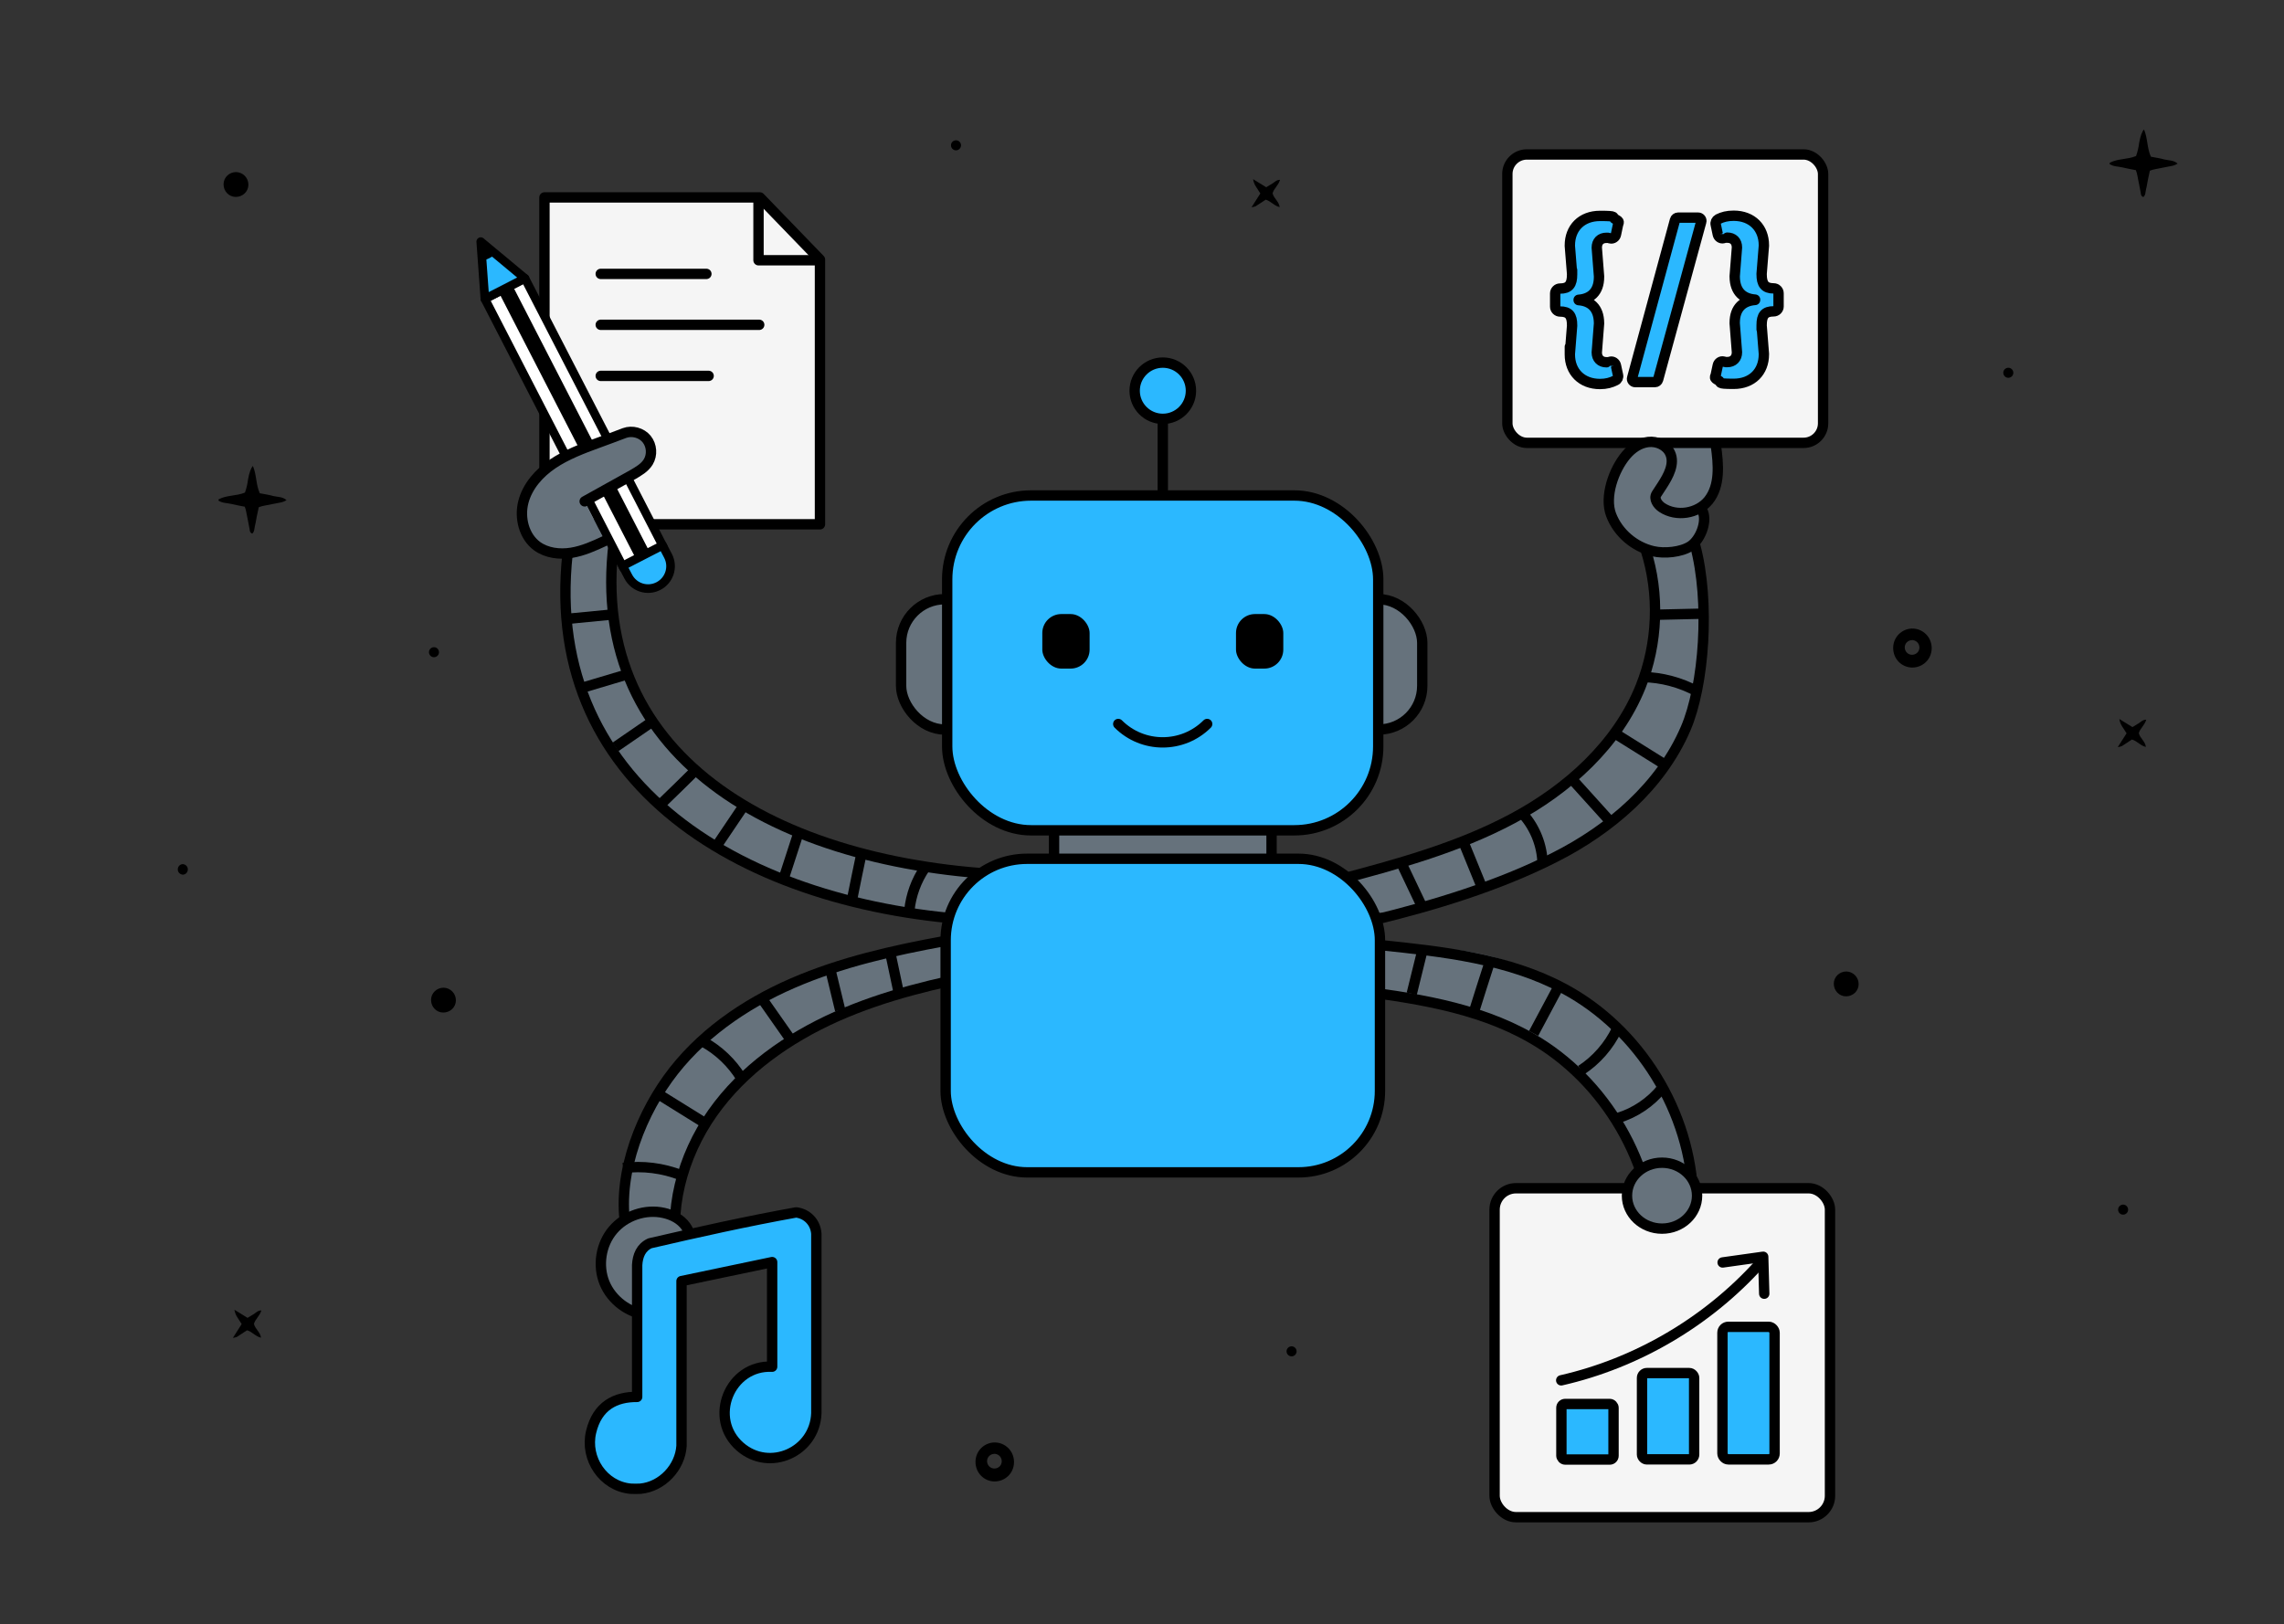 <?xml version="1.0" encoding="UTF-8"?>
<svg xmlns="http://www.w3.org/2000/svg" version="1.1" viewBox="0 0 1323.1 941">
  <rect x="0" y="0" width="1323.1" height="941" fill="#333333" stroke="none"/>
  <!-- Generator: Adobe Illustrator 29.5.0, SVG Export Plug-In . SVG Version: 2.1.0 Build 137)  -->
  <defs>
    <style>
      .st0, .st1, .st2, .st3, .st4, .st5, .st6, .st7 {
        stroke: #000;
        stroke-linejoin: round;
      }

      .st0, .st1, .st2, .st3, .st5, .st6 {
        stroke-width: 6px;
      }

      .st0, .st1, .st2, .st5 {
        stroke-linecap: round;
      }

      .st0, .st3 {
        fill: none;
      }

      .st1, .st4 {
        fill: #2bb8ff;
      }

      .st2, .st6 {
        fill: #f5f5f5;
      }

      .st4, .st7 {
        stroke-width: 5px;
      }

      .st8, .st5 {
        fill: #66727c;
      }

      .st7 {
        fill: #fff;
      }
    </style>
  </defs>
  <g id="Capa_1">
    <path d="M1107.5,364.2h0c-5.9.2-10.7,5-10.8,11,0,0,0,.2,0,.3,0,6.2,4.8,11.2,11,11.3,6.2,0,11.2-4.8,11.3-11v-.7c-.2-6.2-5.3-11-11.4-10.9ZM1107.6,379.4c-2.3,0-4.2-1.9-4.2-4.3,0-2.3,1.9-4.2,4.3-4.2h.4c2.3.3,3.9,2.2,3.8,4.5-.1,2.3-2,4-4.3,4Z"/>
    <path d="M575.9,835.8h0c-5.9.2-10.7,5-10.8,11,0,0,0,.2,0,.3,0,6.2,4.8,11.2,11,11.3,6.2,0,11.2-4.8,11.3-11v-.7c-.2-6.2-5.3-11-11.4-10.9ZM576,850.9c-2.3,0-4.2-1.9-4.2-4.3,0-2.3,1.9-4.2,4.3-4.2h.4c2.3.3,3.9,2.2,3.8,4.5-.1,2.3-2,4-4.3,4Z"/>
    <path d="M1231.9,424.9l-5.1,8c.8-.1,1.7-.3,2.4-.6l5.8-3.8c3,.8,4.9,3.6,8.1,4.3-.4-3.3-3.4-5-4.1-8,.7-2.7,3.4-4.6,4.3-7.8-2,0-3,1.2-4.2,2l-3.8,2.3-7.6-4.7q.4,2.5,1.7,4.4l2.5,3.9h0Z"/>
    <path d="M730.1,112.1l-5.1,8c.8-.1,1.7-.3,2.4-.6l5.8-3.8c3,.8,4.9,3.6,8.1,4.3-.4-3.3-3.4-5-4.1-8,.7-2.7,3.4-4.6,4.3-7.8-2,0-3,1.2-4.2,2l-3.8,2.3-7.6-4.7q.4,2.5,1.7,4.4l2.5,3.9h0Z"/>
    <path d="M140,767.2l-5.1,8c.8-.1,1.7-.3,2.4-.6l5.8-3.8c3,.8,4.9,3.6,8.1,4.3-.4-3.3-3.4-5-4.1-8,.7-2.7,3.4-4.6,4.3-7.8-2,0-3,1.2-4.2,2l-3.8,2.3-7.6-4.7q.4,2.5,1.7,4.4l2.5,3.9h0Z"/>
    <path d="M146.1,309.2c1.4-1.2,1.2-3,1.6-4.6.5-1.8.7-3.8,1.1-5.6l1.1-5.1c1-.4,2.1-.7,3.2-.9l10.2-2c1-.3,1.9-.7,2.7-1.2-2.4-2.1-5.3-1.8-7.7-2.4-2.4-.7-5.2-1.1-7.8-1.6-2.3-5-1.8-10.7-4-15.8q-1.7,1.8-2.8,7.7c-.3,2.6-.9,5.2-1.8,7.7-5,2.1-10.5,1.4-15.2,3.9,0,0,0,.3-.2.7,2.3,1.6,5,1.4,7.5,2,2.5.6,5.2,1.1,7.8,1.6.4,1.1.7,2.2.9,3.3.7,3.2,1.2,6.4,1.9,9.7.1.9.1,2.1,1.6,2.6h0Z"/>
    <path d="M1241.6,114.2c1.4-1.2,1.2-3,1.6-4.6.5-1.8.7-3.8,1.1-5.6l1.1-5.1c1-.4,2.1-.7,3.2-.9l10.2-2c1-.3,1.9-.7,2.7-1.2-2.4-2.1-5.3-1.8-7.7-2.4-2.4-.7-5.2-1.1-7.8-1.6-2.3-5-1.8-10.7-4-15.8q-1.7,1.8-2.8,7.7c-.3,2.6-.9,5.2-1.8,7.7-5,2.1-10.5,1.4-15.2,3.9,0,0,0,.3-.2.7,2.3,1.6,5,1.4,7.5,2,2.5.6,5.2,1.1,7.8,1.6.4,1.1.7,2.2.9,3.3.7,3.2,1.2,6.4,1.9,9.7.1.9.1,2.1,1.6,2.6h0Z"/>
    <path d="M105.9,500.7c-1.7,0-3,1.5-2.9,3.2,0,1.5,1.3,2.8,2.9,2.9,1.7,0,3-1.5,2.9-3.2,0-1.5-1.3-2.8-2.9-2.9Z"/>
    <path d="M257,572.3c-4,0-7.3,3.1-7.3,7.1,0,4,3.1,7.3,7.1,7.3,4,0,7.3-3.1,7.3-7.1,0,0,0,0,0,0h0c0-4-3.2-7.2-7.1-7.3Z"/>
    <path d="M136.8,99.7c-4,0-7.3,3.1-7.3,7.1,0,4,3.1,7.3,7.1,7.3,4,0,7.3-3.1,7.3-7.1,0,0,0,0,0,0h0c0-4-3.2-7.2-7.1-7.3Z"/>
    <path d="M1069.6,562.9c-4,0-7.3,3.1-7.3,7.1,0,4,3.1,7.3,7.1,7.3,4,0,7.3-3.1,7.3-7.1,0,0,0,0,0,0h0c0-4-3.2-7.2-7.1-7.3Z"/>
    <path d="M1230.1,698c-1.6-.1-3,1.1-3.1,2.7-.1,1.6,1.1,3,2.7,3.1,1.6.1,3-1.1,3.1-2.7h0c.1-1.6-1.1-3-2.7-3.1Z"/>
    <path d="M748.4,780.1c-1.6-.1-3,1.1-3.1,2.7-.1,1.6,1.1,3,2.7,3.1,1.6.1,3-1.1,3.1-2.7h0c.1-1.6-1.1-3-2.7-3.1Z"/>
    <path d="M1163.6,213.1c-1.6-.1-3,1.1-3.1,2.7-.1,1.6,1.1,3,2.7,3.1,1.6.1,3-1.1,3.1-2.7h0c.1-1.6-1.1-3-2.7-3.1Z"/>
    <path d="M554,81.3c-1.6-.1-3,1.1-3.1,2.7-.1,1.6,1.1,3,2.7,3.1,1.6.1,3-1.1,3.1-2.7h0c.1-1.6-1.1-3-2.7-3.1Z"/>
    <path d="M251.6,375c-1.6-.1-3,1.1-3.1,2.7s1.1,3,2.7,3.1c1.6.1,3-1.1,3.1-2.7h0c.1-1.6-1.1-3-2.7-3.1Z"/>
  </g>
  <g id="_x32_">
    <path class="st8" d="M984.8,348.7c-.6-6.8-.5-13.7-1.4-20.5-.4-3-1-6-2.2-8.9-.4-.9-.7-1.8-1.2-2.6-.2-.4-.4-.7-.6-1.1.5-1,.7-2.2.3-3.4-.2-.5-.4-.9-.6-1.3-.3-2.2-1.8-4.1-4.7-3.7-3.3.4-4.9,1.6-5.6,3.2-1.1.4-2.1.7-3.2,1.1-1.3.5-2.2,1.2-2.8,2.2-3.2-1-7.7,1.6-6.7,6,8.6,38.6-.4,79.6-24.1,111.1-7.5,9.9-16.1,18.8-25.5,26.7-10.3,6-20.6,12.1-30.7,18.4-.4.3-.8.6-1.1.9-2.2,1-4.5,2-6.7,3-1.1-.2-2.3,0-3.5.7-1.5.9-3,1.9-4.5,2.8-16.2,6.9-32.8,13-49.7,18.2-1.1.3-2,1.1-2.5,1.9-7.2,1.4-14.5,2.4-22,2.9-5.5.3-7,8.3-1.3,9.8-.4,0,1.9,3.7,2.1,4,.9,1,1.9,1.8,3,2.4,4.1,9.3,16.6,6.1,24.3,4.7,11.9-2.2,23.8-4.9,35.4-8.2,22.4-6.4,44.4-15.3,64.2-27.8,36.4-22.9,65.9-59.8,71.9-103.3,1.8-13.3.6-26.1-.6-39.4Z"/>
    <path class="st8" d="M525.7,528.4c8.8,1.1,17.6,2.9,26.4,3.6,4,.4,7.8.5,11.7.1,1.2-.1,2.4-.3,3.5-.5.5,0,1-.2,1.5-.3,1.2.7,2.7,1.2,4.3,1.1.6,0,1.2-.1,1.8-.3,2.9.3,5.5-.7,5.6-3.5.1-3.1-1.1-5-3.2-6-.3-1.1-.6-2.1-.8-3.2-.3-1.3-1.2-2.4-2.3-3.1,1.9-2.8-.8-6.7-6.5-7.7-46.8-8.3-99.4-18.8-138.5-43.5-11.2-7-22.8-10.5-33.8-25.1-5.8-11-18.1-24-24.3-35-.3-.5-.6-.9-.9-1.2-.9-2.3-1.8-4.6-2.7-6.9.5-.9.5-2.1-.3-3.4-.9-1.6-1.9-3.2-2.7-4.8-6-16.7-7.3-36.1-11-53-.2-1.1,0-20.7,2.9-16.3-.6-7,2.5-6.8,3.2-13.7.5-5.1-9.3-8.5-12.3-3.6.2-.3-5.1.8-5.4,1-1.4.6-2.6,1.3-3.6,2.2-12.6,1.6-10.8,14-10.3,21.4.7,11.6-.6,33.6,1.6,45.2,4.3,22.4,11.5,40.4,23.9,61.8,22.8,39.3,68.1,67.4,122.5,83.4,16.6,4.9,32.8,9.2,49.9,11.3Z"/>
    <path class="st8" d="M360.2,706.4c0,6.8,5.8,15.8,6.1,22.6.2,3.1.5,6.1,1.4,9,.3.9.6,1.8.9,2.7.2.4.3.8.5,1.1-.6,1-.9,2.1-.6,3.4.1.5.3.9.5,1.4,0,2.2,1.5,4.2,4.4,4.1,3.3,0,5-1.2,5.9-2.8,1.1-.3,2.2-.6,3.2-.8,1.3-.3,2.3-1.1,3-2,3.1,1.3,7.8-1,7.2-5.4-5.3-39.1-.1-72.1,26.1-101.6,8.3-9.3,24.7-24.6,34.8-31.7,10.8-5.1,19.6-10.4,30.3-15.8.5-.2,2.7-.5,3.1-.8,1.9-2.1,3.2-4.7,6.2-3.4,1,.3.9-.9,2.2-1.5,1.6-.8,6.9-1.8,8.5-2.6,16.8-5.6,31.2-9.7,48.5-13.5,1.1-.2,2.8.8,3.5,0,7.3-.8,14.7-1.2,22.1-1,5.5.1,7.7-7.7,2.1-9.7.4.1-1.5-3.9-1.7-4.1-.8-1.1-1.7-1.9-2.8-2.6-3.4-9.6-16.1-7.5-23.8-6.7-12.1,1.2-24.1,2.9-36,5.3-22.9,4.5-45.5,11.6-66.3,22.3-38.1,19.8-74.9,52.7-84.5,95.5-2.9,13.1-4.9,25.3-4.9,38.6Z"/>
    <path class="st8" d="M983.2,696c-4.4-11.3-1-26-6.4-36.8-10.5-20.9-18.7-41.5-34.6-58.6-29.2-31.5-75.6-53-119.3-50.9-13.4.7-35.5-.9-41.1-13-13.9-30.1-11.7,20.2-17.4,26-2.1,2.2-5.7,2.1-8.3,3.8-.8.5-1.6,1-2.3,1.6-.3.3-.7.5-1,.8-1.1-.3-2.3-.3-3.4.3-.4.2-.8.5-1.2.9-2.1.7-3.6,2.6-2.8,5.3,1,3.1,2.5,4.6,4.2,4.9.6,1,1.1,1.9,1.7,2.9.7,1.2,1.6,2,2.7,2.4-.4,3.4-.6.9,3.6-.9,36.3-15.6,81.8-8,117.3,9.5,11.1,5.5,21.4,12.4,31,20.1,7.8,9.1,15.7,18,23.8,26.8.3.4.7.7,1.1.9,1.4,2,2.8,4,4.2,6,0,1.1.4,2.2,1.3,3.3,1.2,1.3,2.4,2.6,3.5,3.9,9.8,14.7,8.9,25.4,17.1,41.1.5,1,11.4,6.1,12.3,6.5,2.8,6.8,5.1,13.8,6.9,21,1.3,5.3,9.4,5.3,9.9-.5,0,.4,3.3-2.5,3.5-2.8.8-1,1.4-2.2,1.8-3.4,8.4-5.8-4.9-8.6-7.8-15.9"/>
    <path class="st0" d="M953.3,318.5c8.2,25.7,7.1,54.3-2.9,79.3-13.5,33.6-42.2,59.4-74.2,76.5s-67.3,26.6-102.4,35.9"/>
    <path class="st0" d="M981.9,315.7c8.9,33,5.3,81.6-5.4,106.4-14.3,33.3-43.6,58.4-75.9,74.7-32.3,16.4-70,27.9-105.2,36.4"/>
    <path class="st0" d="M799.5,547.6c36.6,3.8,74.2,7.9,106.6,25.3,43.8,23.5,73.4,71.5,74.7,121.3"/>
    <path class="st0" d="M781,573.3c36.5,4.7,74,9.8,105.9,28.1,43.2,24.6,71.5,73.4,71.5,123.2"/>
    <path class="st0" d="M547.6,545.2c-30.2,5.5-60.4,12.3-88.5,24.5s-54.3,30.4-72.2,55.3-30.4,60-23.7,90"/>
    <path class="st0" d="M573,563.8c-30.2,5.7-60.3,12.7-88.4,25.2-28,12.5-54.1,30.8-71.8,55.9-17.7,25.1-26.4,57.3-19.5,87.2"/>
    <path class="st0" d="M329.6,314.2c-19.6,141.4,103.8,212,239.1,219.1"/>
    <path class="st0" d="M357.5,301.8c-24.4,132.5,87.2,197.8,222.5,204.9"/>
    <rect class="st5" x="610.6" y="468.2" width="126" height="48.7"/>
    <path class="st8" d="M994.8,269.9c1.7-3,2.7-6.5.8-9.6-2.3-3.6-6.7-3.4-10.4-3.7-.8,0-1.5.1-2.2.5-3.2-.8-6.5-.9-9.4.2-.4-.1-.8-.2-1.2-.2-6.1-.9-8.9,8.2-3.1,9.5.2.4.4.7.7,1.1-.7.2-1.3.6-1.9,1.2-3.3,3.4-6.3,7.1-8.9,11.1-1.4,2-1,3.9.2,5.3-1.3,2.3-2.4,4.8-2.8,7.6-.6,4.2,4.9,9.4,8.4,4.9.6-.7,1.3-1.8,2.1-2.7.5,1.3,1.1,2.7,2.1,3.3,2,1.1,4.3.7,6.4.3,5-1,10.3-2.8,14-6.4,3.9-3.9,5.1-9.1,5.3-14.5,0-2.2,0-4.6-.6-6.8.3-.3.6-.6.8-1Z"/>
    <rect class="st5" x="522" y="347.2" width="50.5" height="75.5" rx="25.3" ry="25.3"/>
    <rect class="st5" x="773.4" y="347.2" width="50.5" height="75.5" rx="25.3" ry="25.3"/>
    <line class="st1" x1="673.6" y1="298.2" x2="673.6" y2="235.9"/>
    <circle class="st1" cx="673.6" cy="226.4" r="16.3"/>
    <rect class="st1" x="548.7" y="287.1" width="249.7" height="194" rx="48.6" ry="48.6"/>
    <rect class="st1" x="547.8" y="497.6" width="251.6" height="181.7" rx="47.2" ry="47.2"/>
    <g>
      <rect x="603.8" y="355.8" width="27.4" height="31.6" rx="11" ry="11"/>
      <rect x="716" y="355.8" width="27.4" height="31.6" rx="11" ry="11"/>
    </g>
    <path class="st1" d="M699.3,419.5c-14.2,14.2-37.3,14.2-51.5,0"/>
    <rect class="st2" x="865.8" y="688.5" width="194.3" height="190.6" rx="12.4" ry="12.4"/>
    <rect class="st2" x="873.2" y="89.5" width="182.9" height="167.1" rx="11.3" ry="11.3"/>
    <g>
      <polygon class="st6" points="475 303.8 315.4 303.8 315.4 114.4 440.2 114.4 475 150.4 475 303.8"/>
      <polyline class="st3" points="439.4 114.4 439.4 150.8 475 150.8"/>
      <g>
        <line class="st0" x1="348" y1="158.7" x2="409.2" y2="158.7"/>
        <line class="st0" x1="348" y1="188.2" x2="439.8" y2="188.2"/>
        <line class="st0" x1="348" y1="217.8" x2="410.5" y2="217.8"/>
      </g>
    </g>
    <g>
      <path class="st7" d="M304.1,161.3l80.3,155.9-23.2,11.9-80.3-155.9,23.2-11.9Z"/>
      <path class="st4" d="M383.8,316l3.2,6.1c3.3,6.4.8,14.2-5.6,17.5h0c-6.4,3.3-14.2.8-17.5-5.6l-3.2-6.1h0l23.1-11.9h0ZM278.5,140l25.6,21.3-23.2,11.9-2.4-33.1Z"/>
      <path d="M287.2,147.2l.3-.3-9-6.9.8,11.1h0c2.9-.7,5.6-2,7.8-3.9h0ZM296.7,165.1l79.6,154.7-7.9,4-79.6-154.7,7.9-4Z"/>
    </g>
    <path class="st5" d="M994,258.2c1.5,10.9,2.6,23.2-4.3,31.8-6.3,7.7-18.6,9.6-26.9,4.1-2.6-1.7-4.9-5.1-3.2-7.8,1.1-1.6,2.2-3.3,3.2-4.9,3.7-5.7,7.5-12.7,4.7-18.8-2.1-4.6-7.6-7.1-12.7-6.5s-9.5,3.7-12.8,7.6c-7.2,8.5-12.7,24.1-8.7,34.6s13.5,18.6,24.4,21.1c6.4,1.5,16.2.6,21.7-3,5.5-3.7,9.5-13.7,7.1-19.8"/>
    <path class="st5" d="M375.1,761.9c-10.8-1-20.8-8.5-24.9-18.5s-2.2-22.4,4.9-30.7c7-8.3,18.8-12.3,29.4-9.9,5,1.1,9.8,3.6,12.8,7.8s3.8,10,1.3,14.4"/>
    <ellipse class="st5" cx="962.8" cy="692.8" rx="20.3" ry="19.1"/>
    <path class="st5" d="M350.4,313.4c-6.2,2.9-12.6,5.8-19.4,6.9s-14.2.2-19.8-3.8c-7.7-5.6-10.4-16.5-8-25.7s9.2-16.8,17.1-22.1,16.9-8.7,25.9-12c5.2-1.9,10.4-3.8,15.6-5.8,4.4-1.6,9.8-.2,12.8,3.5s3.4,9.2.9,13.3c-2.1,3.4-5.7,5.4-9.1,7.4-9.2,5.1-18.5,10.3-27.7,15.4"/>
    <path class="st1" d="M365.3,862.6c-15.9-1.5-26.5-17.5-22.9-32.8s14.2-20.5,26.7-20.4v-76.4c.3-5.4,2.2-10.2,7.4-12.6,28-6.5,56.4-12.8,84.7-17.9,6.5.8,11.2,5.8,11.7,12.3v104.1c-.8,22.3-27,34.2-44.1,19.4-18.8-16.3-6.2-47.6,18.5-46.4v-60.6l-52.5,11v95.5c-.8,12.5-11.2,23.6-23.8,24.8-1.5.1-4.2.1-5.6,0Z"/>
    <path class="st0" d="M904.4,799.8c43.9-10,84.6-33.9,114.8-67.4"/>
    <path class="st0" d="M997.9,731.5c7.8-1.1,15.7-2.2,23.5-3.3.2,7.1.4,14.3.6,21.4"/>
    <rect class="st1" x="904.5" y="813.5" width="30.2" height="32.2" rx="2.2" ry="2.2"/>
    <rect class="st1" x="951.2" y="795.6" width="30.2" height="50" rx="2.8" ry="2.8"/>
    <rect class="st1" x="997.8" y="768.8" width="30.2" height="76.8" rx="3.4" ry="3.4"/>
    <path class="st0" d="M959.2,356.2c8.7-.2,17.5-.4,26.2-.6"/>
    <path class="st3" d="M951.7,392.3c10.9.2,21.8,3.1,31.4,8.3"/>
    <path class="st3" d="M935.4,424.9c9.5,5.9,19,11.9,28.5,17.8"/>
    <path class="st3" d="M910.4,451.2c7.2,7.9,14.4,15.9,21.5,23.8"/>
    <path class="st3" d="M881.3,470.7c7.1,7.4,11.5,17.4,12.2,27.7"/>
    <path class="st3" d="M847.2,486.5l10.8,26.5"/>
    <path class="st3" d="M811.8,500.1c3.8,8.1,7.7,16.1,11.5,24.2"/>
    <path class="st3" d="M823.8,551.5c-2,8.1-4,16.2-6,24.3"/>
    <path class="st3" d="M862.5,559c-2.8,8.7-5.6,17.4-8.3,26.1"/>
    <path class="st3" d="M902.7,572c-4.8,8.9-9.6,17.9-14.3,26.8"/>
    <path class="st3" d="M915.9,620.1c8.9-5.8,16.1-14.1,20.7-23.6"/>
    <path class="st3" d="M937.2,647.8c10-3,19-9.1,25.6-17.3"/>
    <path class="st3" d="M361,676.8c11.3-1.5,23,0,33.7,4.2"/>
    <path class="st3" d="M382.7,634.8c8.4,5.2,16.8,10.4,25.1,15.6"/>
    <path class="st3" d="M407.5,603.7c8.9,4.9,16.5,12.2,21.8,20.8"/>
    <path class="st3" d="M442.2,579.8l15,21.4"/>
    <path class="st3" d="M481.3,563l5.4,22.3"/>
    <path class="st3" d="M515.9,552.9c1.5,7.1,3,14.1,4.5,21.2"/>
    <path class="st3" d="M535.7,503c-4.9,7.2-8,15.7-8.9,24.4"/>
    <path class="st3" d="M499,494.8c-1.8,8.6-3.6,17.2-5.3,25.8"/>
    <path class="st3" d="M462.4,483.1c-2.7,8.2-5.3,16.4-8,24.6"/>
    <path class="st3" d="M430.6,467.2c-4.9,7.3-9.8,14.5-14.7,21.8"/>
    <path class="st3" d="M383.7,465.1c6.3-6.1,12.6-12.2,18.8-18.4"/>
    <path class="st3" d="M378.9,417.4l-22.4,15.4"/>
    <path class="st3" d="M336.3,398.8l27.2-8.1"/>
    <path class="st3" d="M328.4,358.6l25.9-2.5"/>
    <g>
      <path class="st1" d="M900.9,170c0-1.5,1.3-2.8,2.8-2.8h0c5.2,0,7-2.4,7-8.2s0-.2,0-.3l-1.3-16.2c0,0,0-.2,0-.3,0-10.1,6.8-17.1,17.5-17.1s6.4.7,9,2,1.7,1.8,1.4,3.1l-1.2,5.7c-.3,1.5-1.8,2.6-3.3,2.2s-1.4-.3-2.2-.3c-3.4,0-5.6,2.1-5.6,5.7l1.3,16.6c0,0,0,.2,0,.3,0,9.1-5.2,12.8-11.8,13.3v.2c6.6.5,11.7,4.2,11.8,13.3,0,0,0,.2,0,.3l-1.3,16.7c0,3.5,2.2,5.7,5.6,5.7s1.5,0,2.2-.3c1.5-.4,3,.7,3.3,2.2l1.2,5.6c.3,1.2-.3,2.5-1.4,3-2.6,1.3-5.4,2.1-9,2.1-10.7,0-17.5-7.1-17.5-17.1s0-.2,0-.3l1.3-16.3c0,0,0-.2,0-.3,0-5.7-1.8-8-7-8h0c-1.5,0-2.8-1.3-2.8-2.8v-7.6Z"/>
      <path class="st1" d="M972.1,126.1h11.6c1.2,0,2.2,1.2,1.8,2.4l-25,91.5c-.2.8-1,1.4-1.8,1.4h-11.4c-1.2,0-2.2-1.2-1.8-2.4l24.8-91.5c.2-.8,1-1.4,1.8-1.4Z"/>
      <path class="st1" d="M1030.3,177.6c0,1.5-1.3,2.8-2.8,2.8h0c-5.2,0-7,2.3-7,8s0,.2,0,.3l1.3,16.3c0,0,0,.2,0,.3,0,10.1-6.8,17.1-17.5,17.1s-6.4-.8-9-2.1-1.7-1.8-1.4-3l1.2-5.6c.3-1.5,1.8-2.6,3.3-2.2s1.4.3,2.2.3c3.4,0,5.6-2.2,5.6-5.7l-1.3-16.7c0,0,0-.2,0-.3,0-9.1,5.2-12.8,11.8-13.3v-.2c-6.6-.5-11.7-4.2-11.8-13.3,0,0,0-.2,0-.3l1.3-16.6c0-3.6-2.2-5.7-5.6-5.7s-1.5,0-2.2.3c-1.5.4-3-.7-3.3-2.2l-1.2-5.7c-.3-1.2.3-2.5,1.4-3.1,2.6-1.3,5.3-2,9-2,10.7,0,17.5,7.1,17.5,17.1,0,0,0,.2,0,.3l-1.3,16.2c0,0,0,.2,0,.3,0,5.7,1.8,8.2,7,8.2h0c1.5,0,2.8,1.3,2.8,2.8v7.6Z"/>
    </g>
  </g>
</svg>
